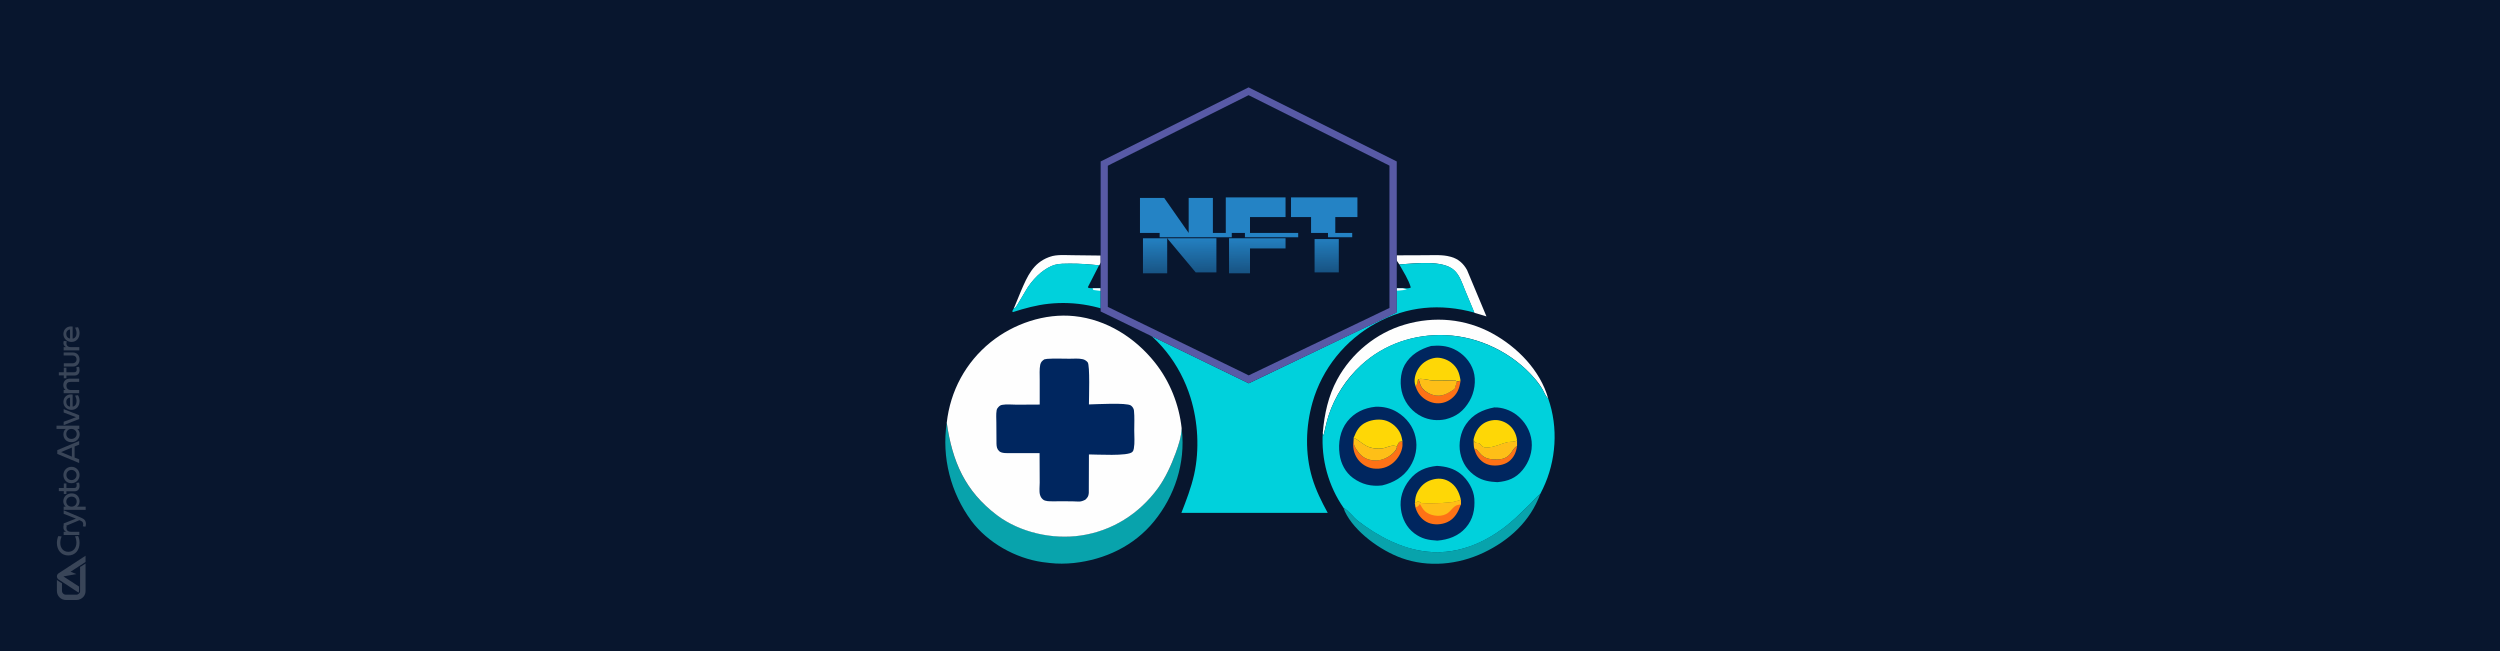 <?xml version="1.0" encoding="UTF-8"?> <svg xmlns="http://www.w3.org/2000/svg" xmlns:xlink="http://www.w3.org/1999/xlink" version="1.1" id="Layer_1" x="0px" y="0px" viewBox="0 0 1920 500" style="enable-background:new 0 0 1920 500;" xml:space="preserve"> <style type="text/css"> .st0{fill:#08162E;} .st1{opacity:0.2;} .st2{fill:#FFFFFF;} .st3{fill:#FEFEFE;} .st4{fill:#08A3AC;} .st5{fill:#00D1DC;} .st6{fill:#00265F;} .st7{fill:#FE7216;} .st8{fill:#FEBF17;} .st9{fill:#FED706;} .st10{fill:#585AA6;} .st11{fill:url(#XMLID_3_);} .st12{fill:url(#XMLID_9_);} .st13{fill:url(#XMLID_10_);} .st14{fill:url(#XMLID_11_);} .st15{fill:url(#XMLID_12_);} .st16{fill:url(#XMLID_13_);} </style> <g> <rect id="XMLID_242_" class="st0" width="1920" height="500"></rect> <g id="XMLID_128_" class="st1"> <path id="XMLID_141_" class="st2" d="M62.3,435l3.4-2.2v21.1c0,0.4,0,0.8-0.1,1.2c-0.1,0.4-0.2,0.7-0.3,1.1 c-0.4,1.3-1.3,2.4-2.4,3.2c-0.3,0.2-0.6,0.4-1,0.6c-0.9,0.5-2,0.8-3.1,0.8h-8.2c-3.8,0-6.9-3.1-6.9-6.9v-8.6 c0,0.1,0.1,0.1,0.2,0.2c0.1,0.1,0.2,0.2,0.3,0.3c0,0,0,0,0,0c0,0,0.1,0.1,0.1,0.1c0,0,0,0,0,0l3.3,2.1v5.8c0,1.6,1.3,2.9,2.9,2.9 h8.2c0,0,0.1,0,0.1,0c0.5,0,1-0.2,1.4-0.5c0.3-0.2,0.5-0.4,0.7-0.6l0-0.1c0-0.1,0.1-0.1,0.2-0.2c0,0,0.1-0.1,0.1-0.1 c0.1-0.1,0.1-0.3,0.2-0.4c0,0,0-0.1,0-0.1c0.1-0.2,0.1-0.4,0.1-0.6c0,0,0,0,0-0.1c0-0.1,0-0.1,0-0.2v-18.5L62.3,435z M65.7,426.8 L45,440.3c-0.8,0.5-1.3,1.4-1.3,2.4c0,0.7,0.3,1.3,0.7,1.9l0.1,0.1c0,0,0.1,0.1,0.1,0.1c0.1,0.1,0.2,0.1,0.3,0.2 c0,0,0.1,0.1,0.2,0.1l15.2,10c0.2-0.3,0.4-0.7,0.4-1.1v-3.5l-12-7.8l10-1.8l-4.5-1.8l11.5-7.5L65.7,426.8L65.7,426.8z M57.3,342.9 v8.5l3.5,1.4v2.8l-16.8-7v-2.9l16.8-7v2.8L57.3,342.9z M55.2,350.7v-7l-8.3,3.5L55.2,350.7z M54.8,339.6c-3.7,0-6.1-2.6-6.1-6 c0-2,0.7-3.4,1.9-4.2h-7.2v-2.5h17.5v2.5h-1.6c1.1,0.9,1.9,2.2,1.9,4.2C61.1,337,58.5,339.6,54.8,339.6 M50.9,333.3 c0,2.3,1.7,3.8,3.9,3.8c2.2,0,4.1-1.5,4.1-3.8s-1.9-3.9-4.1-3.9C52.6,329.4,50.9,331,50.9,333.3 M48.9,316.8v-2.6l11.9,4.7v2.9 l-11.9,4.7v-2.6l9.5-3.5L48.9,316.8z M59.9,303.5c0.8,1.4,1.2,2.9,1.2,4.5c0,4-2.5,6.8-6.2,6.8c-3.5,0-6.2-2.6-6.2-6.1 c0-3.9,3.2-6.4,7.1-5.7v9.3c2-0.4,3-2,3-4.3c0-1.4-0.4-2.6-1.1-4.2L59.9,303.5z M53.8,305.3c-1.7,0.2-2.9,1.4-2.9,3.4 s1.2,3.4,2.9,3.6V305.3z M53.6,290.8h7.2v2.5h-6.7c-2,0-3.1,1.1-3.1,2.9c0,1.8,1.1,3.3,3.1,3.3h6.7v2.5H48.9v-2.5h1.5 c-0.6-0.4-1.8-1.5-1.8-3.7C48.7,292.5,50.7,290.8,53.6,290.8 M51,285.9h6c1.3,0,1.9-0.7,1.9-2c0-0.6-0.1-1.4-0.3-1.9l2.1-0.3 c0.2,0.6,0.4,1.6,0.4,2.6c0,2.5-1.4,4.1-3.8,4.1H51v2.1H49v-2.2h-3.8v-2.4H49v-3.5H51C51,282.4,51,285.9,51,285.9z M48.9,273.1 v-2.4H56c3,0,5.1,2.2,5.1,5.4c0,3.2-2,5.4-5,5.4h-7.1V279h6.7c1.8,0,3.1-1.2,3.1-3c0-1.8-1.3-3-3.1-3H48.9z M50.6,266.5 c-1.3-0.7-1.9-1.8-1.9-3.1c0-0.9,0.3-1.6,0.3-1.6l2.3,0.3c0,0.1-0.3,0.7-0.3,1.5c0,1.3,0.7,3,3.4,3h6.5v2.5H48.9v-2.5H50.6z M59.9,251.3c0.8,1.4,1.2,2.9,1.2,4.5c0,4-2.5,6.8-6.2,6.8c-3.5,0-6.2-2.6-6.2-6.1c0-3.9,3.2-6.4,7.1-5.7v9.3c2-0.4,3-2,3-4.3 c0-1.4-0.4-2.6-1.1-4.2L59.9,251.3z M53.8,253c-1.7,0.2-2.9,1.4-2.9,3.4c0,2,1.2,3.4,2.9,3.6V253z"></path> <path id="XMLID_140_" class="st2" d="M60,411.6c0.4,0.9,1.1,2.5,1.1,5.4c0,5.7-3.5,9.6-8.7,9.6c-5.1,0-8.7-3.9-8.7-9.6 c0-2.3,0.6-4.3,1.1-5.3l2.5,0.3c-0.4,0.9-1,2.7-1,5c0,4.1,2.5,6.8,6.2,6.8c3.7,0,6.2-2.9,6.2-7.1c0-2-0.6-3.8-1.1-4.8L60,411.6z"></path> <path id="XMLID_139_" class="st2" d="M50.6,408.3c-1.3-0.7-1.9-1.8-1.9-3.1c0-0.9,0.3-1.6,0.3-1.6l2.3,0.3c0,0.1-0.3,0.7-0.3,1.5 c0,1.3,0.7,3,3.4,3h6.5v2.5H48.9v-2.5H50.6z"></path> <path id="XMLID_138_" class="st2" d="M48.9,394.6v-2.7l13.4,5.7c2.2,1,3.7,2,3.7,4.9c0,1-0.3,1.8-0.4,2l-2-0.3 c0.2-0.3,0.3-1,0.3-1.6c0-1.6-0.8-2.2-2.2-2.8l-0.7-0.3l-12.1,5.1V402l9.4-3.7L48.9,394.6z"></path> <path id="XMLID_134_" class="st2" d="M55,378.9c3.7,0,6.1,2.6,6.1,6c0,2-0.7,3.4-1.9,4.2h6.6v2.5H48.9v-2.5h1.6 c-1.1-0.9-1.9-2.2-1.9-4.2C48.7,381.5,51.3,378.9,55,378.9 M58.9,385.2c0-2.3-1.7-3.8-3.9-3.8c-2.2,0-4.1,1.5-4.1,3.8 s1.9,3.9,4.1,3.9C57.2,389.1,58.9,387.5,58.9,385.2"></path> <path id="XMLID_132_" class="st2" d="M51,374.8h6c1.3,0,1.9-0.7,1.9-2c0-0.6-0.1-1.4-0.3-1.9l2.1-0.3c0.2,0.6,0.4,1.6,0.4,2.6 c0,2.5-1.4,4.1-3.8,4.1H51v2.1H49v-2.2h-3.8v-2.4H49v-3.5H51C51,371.3,51,374.8,51,374.8z"></path> <path id="XMLID_129_" class="st2" d="M48.7,364.8c0-3.6,2.7-6.3,6.2-6.3s6.2,2.7,6.2,6.3s-2.7,6.3-6.2,6.3 C51.4,371.2,48.7,368.5,48.7,364.8 M58.8,364.8c0-2.2-1.7-3.9-3.9-3.9s-3.9,1.6-3.9,3.9s1.7,3.9,3.9,3.9S58.8,367.1,58.8,364.8"></path> </g> </g> <g> <g> <path class="st3" d="M778.6,236.9l5.6-13.6c4.8-11.1,9.1-21.2,21.3-25.8l0.9-0.3c5.1-1.9,12-1.2,17.5-1.2l24.7,0.3l-4.4,7.5 c-7.6-0.8-15.3-1.4-22.9-1.3c-3.6,0-7.6,0-11,0.9c-3.9,1.1-7.6,3.4-10.8,6c-3.7,3-7.1,6.9-9.8,10.8c-1.5,2.2-9.2,15.8-10.1,16.4 C779.3,236.7,778.9,236.7,778.6,236.9L778.6,236.9z"></path> <path class="st3" d="M1074.7,203.1l-4.7-7l25.3-0.1c5.9,0,12.7-0.5,18.4,1.1l0.8,0.2c5.4,1.5,9.5,5.1,12.2,10.1l14.9,35.6 l-9.3-2.8l-7.3-17.5c-2-5-4-11.3-8.1-15C1108.1,199.3,1086,202.4,1074.7,203.1L1074.7,203.1z"></path> <path class="st4" d="M1031.9,390.1c3.9,2,7.3,7.1,10.9,9.9c15.5,11.8,33.7,21.5,53.3,23.7c25.8,2.8,49.8-9.2,68.3-26.3l10.9-10.5 c2.4-2.4,4.5-5.1,7.2-7.2l0.4-0.3c-7.6,20.9-23.8,35.7-43.6,45.1c-19.5,9.2-42.3,11.5-62.9,4.1c-16.1-5.8-36.2-20.1-43.6-35.9 L1031.9,390.1L1031.9,390.1z"></path> <path class="st3" d="M852.4,212.4l-1.4,0.3c0.4-3.1,2.9-6.8,4.4-9.5c7-12.3,16.2-25.8,27.4-34.6c4.4-3.4,9.3-6.1,14.9-7 c7.6-1.2,15.6-0.8,23.2-0.8l35.9,0l39.4,0c7.5,0,15.3-0.5,22.8,0.4c12.7,1.5,20.3,10.3,27.7,19.9c5.9,7.6,11.9,15.7,16.8,23.9 c1.2,2,3.1,4.7,3.5,7l-1,0.4l-19.7-21.1c-5.5-5.6-11.3-10.3-17.7-14.8c-5.6-3.9-11.6-7.6-18.3-9.3l-0.9-0.2 c-6.2-1.5-13.1-1.4-19.4-1.5l-29.9-0.2l-28.6,0c-6.4,0-12.8-0.1-19.2,0.7c-7.2,0.9-14.2,4.3-20.3,8 C875.6,183.8,863.8,197.4,852.4,212.4L852.4,212.4z"></path> <path class="st3" d="M1015.9,332.4c1.2-14.3,4.2-28.3,11.1-41c10.9-20.1,29.9-35.7,51.8-42.1c22.7-6.7,46.6-4.6,67.4,6.8 c19.3,10.6,36.7,28.4,42.8,49.9l-0.5-0.4c-1.6-1.5-2.6-4.4-3.7-6.3c-1.7-3-3.8-5.9-6.1-8.5c-16.8-19.7-42.6-32.4-68.5-33.4 c-23.9-1-47.3,6.9-65,23.2c-11.3,10.4-20,23.8-24.8,38.4c-1.7,5.2-2.7,10.6-4.1,15.9L1015.9,332.4L1015.9,332.4z"></path> <path class="st4" d="M727.1,324.7c4.2,29.7,13.9,52.4,38.6,70.9c17.6,13.2,42.6,18.8,64.3,15.6c24.1-3.5,44.8-16.6,59.2-36.2 c6-8.2,10.4-17.8,13.8-27.4c2.3-6.4,4.2-12,4.5-18.9l0.2,1.7c2.7,25.3-5.4,50.4-21.4,70c-15.4,18.9-37.7,29.4-61.7,32 c-5.9,0.6-12.4,0.7-18.2,0l-5.8-0.7c-20.8-3-41.9-14.8-54.6-31.7C730.1,378.4,723.1,351.3,727.1,324.7L727.1,324.7z"></path> <path class="st5" d="M852.4,212.4c11.5-15,23.2-28.6,39.5-38.4c6.2-3.7,13.1-7,20.3-8c6.4-0.8,12.8-0.7,19.2-0.7l28.6,0l29.9,0.2 c6.3,0.1,13.3,0,19.4,1.5l0.9,0.2c6.7,1.7,12.7,5.4,18.3,9.3c6.4,4.5,12.2,9.3,17.7,14.8l19.7,21.1c-5.5,1.3-13.6,0.2-19.4,0.2 l-40.7-0.1l-99.7-0.2C888.4,212.2,870.1,213.3,852.4,212.4L852.4,212.4z"></path> <path class="st5" d="M1015.9,332.4l0.4,2.5c1.5-5.3,2.4-10.7,4.1-15.9c4.8-14.6,13.6-27.9,24.8-38.4c17.6-16.4,41-24.2,65-23.2 c25.9,1.1,51.7,13.8,68.5,33.4c2.2,2.6,4.3,5.6,6.1,8.5c1.1,1.9,2.1,4.8,3.7,6.3l0.5,0.4c7.9,22.3,6.2,47.9-4,69.2l-2.1,4.2 l-0.4,0.3c-2.7,2.1-4.8,4.8-7.2,7.2l-10.9,10.5c-18.5,17.2-42.5,29.1-68.3,26.3c-19.6-2.1-37.8-11.8-53.3-23.7 c-3.6-2.8-7-7.9-10.9-9.9C1020.2,373.3,1014.6,352.8,1015.9,332.4L1015.9,332.4z"></path> <path class="st6" d="M1147.6,312.9c5.9-0.2,12.4,2.1,17.1,5.7c6.4,5,10.7,12.1,11.6,20.3c0.8,8-1.9,15.9-7,22.1 c-5.2,6.3-11.3,8.6-19.3,9.3c-6-0.3-11.1-1.1-16.2-4.3c-6.6-4.2-10.7-10.3-12.3-18c-1.5-7.4,0.1-16,4.4-22.2 C1131.2,318.1,1138.7,314.6,1147.6,312.9L1147.6,312.9z"></path> <path class="st7" d="M1132.2,344.5l2,0.8l1.1,1.4c3.1,3.7,5.6,5.6,10.6,6c5.8,0.5,10.9,0.2,14.6-4.9c1.2-1.6,2.2-3.5,3.8-4.8 l0.8-0.6c-0.6,4.8-2.4,9-6.3,12c-3.6,2.8-9.4,3.6-13.8,2.9c-4.4-0.8-7.7-3-10.2-6.7C1133.5,348.7,1132.8,346.6,1132.2,344.5z"></path> <path class="st8" d="M1132.2,344.5c-0.5-2.3-0.4-4.6-0.5-7l0.8,2.1c1.2,0.4,2.3,0.7,3.6,0.8l0.5,0.5c1.5,1.6,2.5,2.8,4.8,2.8 c5.9,0,11-3,16.6-4.2c2.4-0.5,5.2,0.1,7.1-1.4l0,4.3l-0.8,0.6c-1.6,1.2-2.6,3.1-3.8,4.8c-3.7,5.1-8.8,5.4-14.6,4.9 c-5-0.4-7.5-2.3-10.6-6l-1.1-1.4L1132.2,344.5L1132.2,344.5z"></path> <path class="st9" d="M1131.7,337.5c1.2-5.2,3.4-9.6,8-12.5c3.4-2.1,8.4-3,12.3-2c4.6,1.1,8.5,3.9,10.8,8c1.3,2.3,2,4.6,2.3,7.2 c-1.9,1.5-4.7,0.9-7.1,1.4c-5.6,1.2-10.7,4.2-16.6,4.2c-2.4,0-3.3-1.2-4.8-2.8l-0.5-0.5c-1.3,0-2.3-0.4-3.6-0.8L1131.7,337.5 L1131.7,337.5z"></path> <path class="st6" d="M1103.6,357.8c6.8,0.4,13,1.9,18.4,6.3c5.4,4.5,9.8,11.8,10.3,19c0.5,8.2-1,15.8-6.6,22.2 c-5.7,6.5-13.5,9.2-21.8,9.9c-6.9-0.4-11.9-1.3-17.7-5.6c-5.9-4.4-9.4-11.3-10.3-18.6c-1.1-8.3,1.4-15.9,6.6-22.5 C1088.1,361.5,1094.9,358.7,1103.6,357.8L1103.6,357.8z"></path> <path class="st7" d="M1121.9,383.5l0.1,3.9c-2.1,5.7-4.7,11.1-10.7,13.7c-4.4,1.9-9.8,2.2-14.3,0.4c-4.8-2-8.1-6.1-9.7-11 l-0.2-0.8l-0.6-3.5l1.2-0.2l0.3-0.6l1.4-0.3l1.3,1c2.8,1.3,23.7,0.2,26.8-0.9c1.1-0.4,0.3-0.2,1.3-0.4 C1120.3,384.5,1120.9,384.4,1121.9,383.5L1121.9,383.5z"></path> <path class="st8" d="M1121.9,383.5l0.1,3.9l-1,0.1c-4.4,0.5-5.7,3.8-8.7,6.2c-4.4,3.6-11.9,2.9-16.4,0.1c-2.1-1.3-3.6-3.5-4.7-5.6 l-0.8-1.2l-0.4,0.7c-0.8,1.2-1.5,1.4-2.7,2l-0.6-3.5l1.2-0.2l0.3-0.6l1.4-0.3l1.3,1c2.8,1.3,23.7,0.2,26.8-0.9 c1.1-0.4,0.3-0.2,1.3-0.4C1120.3,384.5,1120.9,384.4,1121.9,383.5L1121.9,383.5z"></path> <path class="st9" d="M1086.7,386.2c0.1-3.1,0.6-6,2.1-8.7c2.5-4.5,5.9-7.5,10.8-9c4.6-1.4,9-1.2,13.2,1.2 c5.4,3.2,7.7,8.1,9.1,13.8c-1,0.9-1.6,1-2.9,1.3c-1,0.2-0.2,0-1.3,0.4c-3.2,1.1-24,2.2-26.8,0.9l-1.3-1l-1.4,0.3l-0.3,0.6 L1086.7,386.2L1086.7,386.2z"></path> <path class="st6" d="M1099.1,265.7c6.1-0.6,11.9-0.2,17.5,2.4c7,3.3,12.7,9.4,15,16.8c2.3,7.4,0.8,16.6-3.1,23.2 c-4.4,7.5-9.9,11.8-18.3,13.9c-6.1,1.3-12.4,0.7-18.1-2c-7.1-3.4-12.4-9.5-14.9-17c-2.3-7-2-16.2,1.6-22.7 C1083.3,272.4,1090.6,268.1,1099.1,265.7L1099.1,265.7z"></path> <path class="st7" d="M1089.1,291.5l0.4,0.4c0.7,0.8,0.7,1.6,1,2.6c0.8,3.1,3.2,5.5,5.8,7c3.6,2,7.9,3.1,11.9,1.9 c3.2-1,6.2-2.8,8.9-4.8l1.8-5.6l2.8-0.5c-0.9,5.9-2.4,10.2-7.3,13.9c-3.7,2.8-8.3,3.9-12.9,3.1c-4.5-0.8-9.2-3.6-11.8-7.5 c-1.2-1.8-2-3.6-2.7-5.6C1088.7,295.3,1088.7,293.4,1089.1,291.5L1089.1,291.5z"></path> <path class="st8" d="M1089.1,291.5c2.1-1.2,6.7,0.1,9.1,0.5c6.1,0.9,12.9,0,19.2,0.1l1.6,0.9l-1.8,5.6c-2.7,2-5.7,3.9-8.9,4.8 c-4.1,1.2-8.3,0.2-11.9-1.9c-2.7-1.5-5.1-4-5.8-7c-0.3-1-0.3-1.8-1-2.6L1089.1,291.5L1089.1,291.5z"></path> <path class="st9" d="M1087.1,296.5l-0.5-2c-0.8-4.2,1-9.2,3.5-12.5c2.9-4,7.4-6.5,12.3-7.2c3.9-0.5,8.8,1.2,11.9,3.5 c5.1,3.9,6.5,8.1,7.4,14.1l-2.8,0.5l-1.6-0.9c-6.3-0.1-13.1,0.8-19.2-0.1c-2.4-0.3-6.9-1.6-9.1-0.5 C1088.7,293.4,1088.7,295.3,1087.1,296.5L1087.1,296.5z"></path> <path class="st6" d="M1056.3,312.4c5.9-0.3,11.9,1.1,16.9,4.2c6.9,4.2,12.2,11,13.9,19c1.8,7.9,0.1,16-4.2,22.8 c-4.9,7.9-12.6,12.3-21.4,14.4c-8.4,1-15.7-0.8-22.5-5.8c-5.8-4.3-9.3-11.1-10.2-18.2c-1.2-8.7,0.4-18.1,5.9-25.1 C1040.2,316.8,1047.7,313.3,1056.3,312.4L1056.3,312.4z"></path> <path class="st7" d="M1039.6,337.3c0,3.1,0.1,4.7,1.8,7.4c2.5,4,5.4,7,10.1,8.3c5,1.4,9.7,0.5,14.2-1.9l0.7-0.4 c2.3-1.3,5.9-4.3,6.4-7.1l0-0.7c0.5-1.3,1-2.4,1.8-3.5l2.5-0.5l0,3.6c-0.5,4.8-3.4,9.7-7,12.8c-4.4,3.8-9.7,5.2-15.4,4.5 c-4.7-0.6-9.1-3.3-11.9-7.1C1039.4,348,1038.7,342.9,1039.6,337.3L1039.6,337.3z"></path> <path class="st8" d="M1039.6,337.3l0-1.1l0.6,0.3c4.3,2.1,7.2,5.6,11.9,7.1c2.9,0.9,6.4,1.3,9.4,0.8c3.9-0.6,7.6-3.3,11.3-1.5 l0,0.7c-0.6,2.7-4.1,5.8-6.4,7.1l-0.7,0.4c-4.5,2.5-9.1,3.3-14.2,1.9c-4.7-1.3-7.6-4.3-10.1-8.3 C1039.6,342,1039.6,340.5,1039.6,337.3L1039.6,337.3z"></path> <path class="st9" d="M1039.6,336.3c2.1-5.4,4.3-9.6,9.9-12.1c4.4-2,10.7-2.7,15.4-1c4.6,1.7,8.8,5.5,10.7,10 c0.8,1.8,1.1,3.8,1.5,5.7l-2.5,0.5c-0.8,1.2-1.3,2.2-1.8,3.5c-3.7-1.8-7.4,0.9-11.3,1.5c-3.1,0.4-6.5,0.1-9.4-0.8 c-4.7-1.4-7.6-5-11.9-7.1L1039.6,336.3z"></path> <path class="st3" d="M727.1,324.7c2.7-24.4,14.5-46.3,33.6-61.8c17.7-14.3,41.7-22.5,64.5-20.1c24.7,2.6,46.7,16.6,61.9,35.8 c11.4,14.4,18.4,32,20.4,50.2c-0.3,6.9-2.2,12.5-4.5,18.9c-3.5,9.6-7.8,19.1-13.8,27.4c-14.4,19.6-35.1,32.7-59.2,36.2 c-21.6,3.2-46.6-2.3-64.3-15.6C741,377,731.4,354.4,727.1,324.7z"></path> <path class="st6" d="M802,276c0.7-0.2,1.4-0.3,2.2-0.4c5.6-0.4,11.5-0.1,17.1-0.1c3.2,0,7.3-0.4,10.4,0.4c1.3,0.3,2.8,1.3,3.6,2.3 c1.9,2.1,1,27.7,1,32.4c5.7-0.1,28.7-1.5,32.2,0.8c1.3,0.9,2.3,2.5,2.4,4c0.5,4.9,0.2,10.2,0.2,15.2c0,4.5,0.5,9.4-0.3,13.8 c-0.2,1.1-0.4,1.9-1.2,2.7c-3.2,3.4-27.5,1.9-33.3,1.9l-0.1,29.6c-0.2,2.5-0.9,3.5-2.7,5.2c-1.6,0.8-3.3,1.5-5.1,1.4 c-6.6-0.4-13.3-0.1-20-0.2c-2.2,0-5.7,0.1-7.4-1.4c-1.2-1-1.9-2.2-2.3-3.7c-0.7-2.5-0.2-6.5-0.2-9.2l-0.1-22.7l-22.3,0 c-2.5,0-6.8,0.3-8.7-1.5c-1.8-1.7-2-3.4-2.1-5.8l-0.1-16.2c0-3-0.3-6.4,0.2-9.3c0.2-1.1,0.6-1.8,1.4-2.6c1-1,1.6-1.5,3.1-1.7 c3.3-0.6,7.5-0.1,10.9-0.1l17.7-0.1l0-19.3c0-3.6-0.3-7.8,0.4-11.3C799.4,278,800.3,277.2,802,276L802,276z"></path> <path class="st5" d="M1074.7,203.1c11.3-0.6,33.4-3.8,42.3,4.5c4,3.7,6,10,8.1,15l7.3,17.5c-26.2-7.2-51.7-5-75.6,8.1 c-23.7,13-41.4,34.9-48.8,60.9c-5.3,18.7-5.8,39.3-0.2,58c2.9,9.6,7.1,18,11.9,26.8l-112.4,0c3.8-9.7,7.5-19.3,9.8-29.5 c4.2-19.1,3-40.5-2.8-59.1c-8-25.7-25.4-48.3-49.4-60.7c-18.3-9.5-39-13.5-59.5-11.3c-9.4,1-18.5,3.5-27.5,6.4l-0.5-0.7l1.2-2.2 c0.3-0.1,0.7-0.2,0.9-0.3c1-0.6,8.6-14.2,10.1-16.4c2.8-3.9,6.1-7.8,9.8-10.8c3.2-2.5,6.8-4.9,10.8-6c3.5-0.9,7.5-0.9,11-0.9 c7.7-0.1,15.3,0.6,22.9,1.3l-8.6,16.8l0.6,0.7l3,0.2l238.2,0c2,0,4.4,0.4,6.2-0.6C1081.8,214.7,1077.7,208.6,1074.7,203.1 L1074.7,203.1z"></path> <path class="st3" d="M839.1,221.4l238.2,0l3.2,0.7c-3.7,1.3-8.2,1.1-12,1.2l-24.7,0.4l-95.7,0.2l-67.4,0.2 c-13.4,0-27.7,0.7-41-1.4L839.1,221.4L839.1,221.4z"></path> </g> <g> <g> <polygon class="st0" points="1072.6,123.9 1072.6,239.9 959,294.4 845.3,239.1 845.3,123.9 958.9,67.1 "></polygon> <path class="st10" d="M958.9,67.1l-113.6,56.9v115.2L959,294.4l113.7-54.4v-116L958.9,67.1z M1067.1,236.5l-105.4,50.5l-2.7,1.3 l-2.8-1.4l-105.4-51.2V127.3l3.3-1.7l104.8-52.5l104.8,52.4l3.4,1.7V236.5z"></path> </g> <g> <linearGradient id="XMLID_3_" gradientUnits="userSpaceOnUse" x1="1018.738" y1="180.367" x2="1019.452" y2="245.394"> <stop offset="0" style="stop-color:#2483C5"></stop> <stop offset="1" style="stop-color:#2483C5;stop-opacity:0"></stop> </linearGradient> <rect id="XMLID_8_" x="1009.6" y="183.6" class="st11" width="18.6" height="25.6"></rect> <linearGradient id="XMLID_9_" gradientUnits="userSpaceOnUse" x1="936.279" y1="181.273" x2="936.994" y2="246.3"> <stop offset="0" style="stop-color:#2483C5"></stop> <stop offset="1" style="stop-color:#2483C5;stop-opacity:0"></stop> </linearGradient> <polygon id="XMLID_34_" class="st12" points="960,166.7 987.3,166.7 987.3,151.6 941.4,151.6 941.4,152 941.4,166.7 941.4,178.9 931.5,178.9 931.5,152 912.9,152 912.9,178.9 894.1,152 875.5,152 875.5,178.9 890.6,178.9 890.6,182.2 946,182.2 946,178.9 956.1,178.9 956.1,182.2 997,182.2 997,178.9 960,178.9 "></polygon> <linearGradient id="XMLID_10_" gradientUnits="userSpaceOnUse" x1="886.909" y1="181.816" x2="887.623" y2="246.843"> <stop offset="0" style="stop-color:#2483C5"></stop> <stop offset="1" style="stop-color:#2483C5;stop-opacity:0"></stop> </linearGradient> <rect id="XMLID_7_" x="877.8" y="183" class="st13" width="18.6" height="26.9"></rect> <linearGradient id="XMLID_11_" gradientUnits="userSpaceOnUse" x1="965.428" y1="180.953" x2="966.142" y2="245.98"> <stop offset="0" style="stop-color:#2483C5"></stop> <stop offset="1" style="stop-color:#2483C5;stop-opacity:0"></stop> </linearGradient> <polygon id="XMLID_6_" class="st14" points="943.9,183 943.9,190.8 943.9,209.9 960,209.9 960,190.8 987.3,190.8 987.3,183 960,183 "></polygon> <linearGradient id="XMLID_12_" gradientUnits="userSpaceOnUse" x1="1017.226" y1="180.384" x2="1017.941" y2="245.411"> <stop offset="0" style="stop-color:#2483C5"></stop> <stop offset="1" style="stop-color:#2483C5;stop-opacity:0"></stop> </linearGradient> <polygon id="XMLID_5_" class="st15" points="1042.5,166.7 1042.5,151.6 991.5,151.6 991.5,166.7 1006.9,166.7 1006.9,178.9 1019.9,178.9 1019.9,182.2 1038.5,182.2 1038.5,178.9 1025.5,178.9 1025.5,166.7 "></polygon> <linearGradient id="XMLID_13_" gradientUnits="userSpaceOnUse" x1="915.261" y1="181.504" x2="915.976" y2="246.531"> <stop offset="0" style="stop-color:#2483C5"></stop> <stop offset="1" style="stop-color:#2483C5;stop-opacity:0"></stop> </linearGradient> <polygon id="XMLID_4_" class="st16" points="918.3,209.2 934.2,209.2 934.2,183 896.4,183 "></polygon> </g> </g> </g> </svg> 